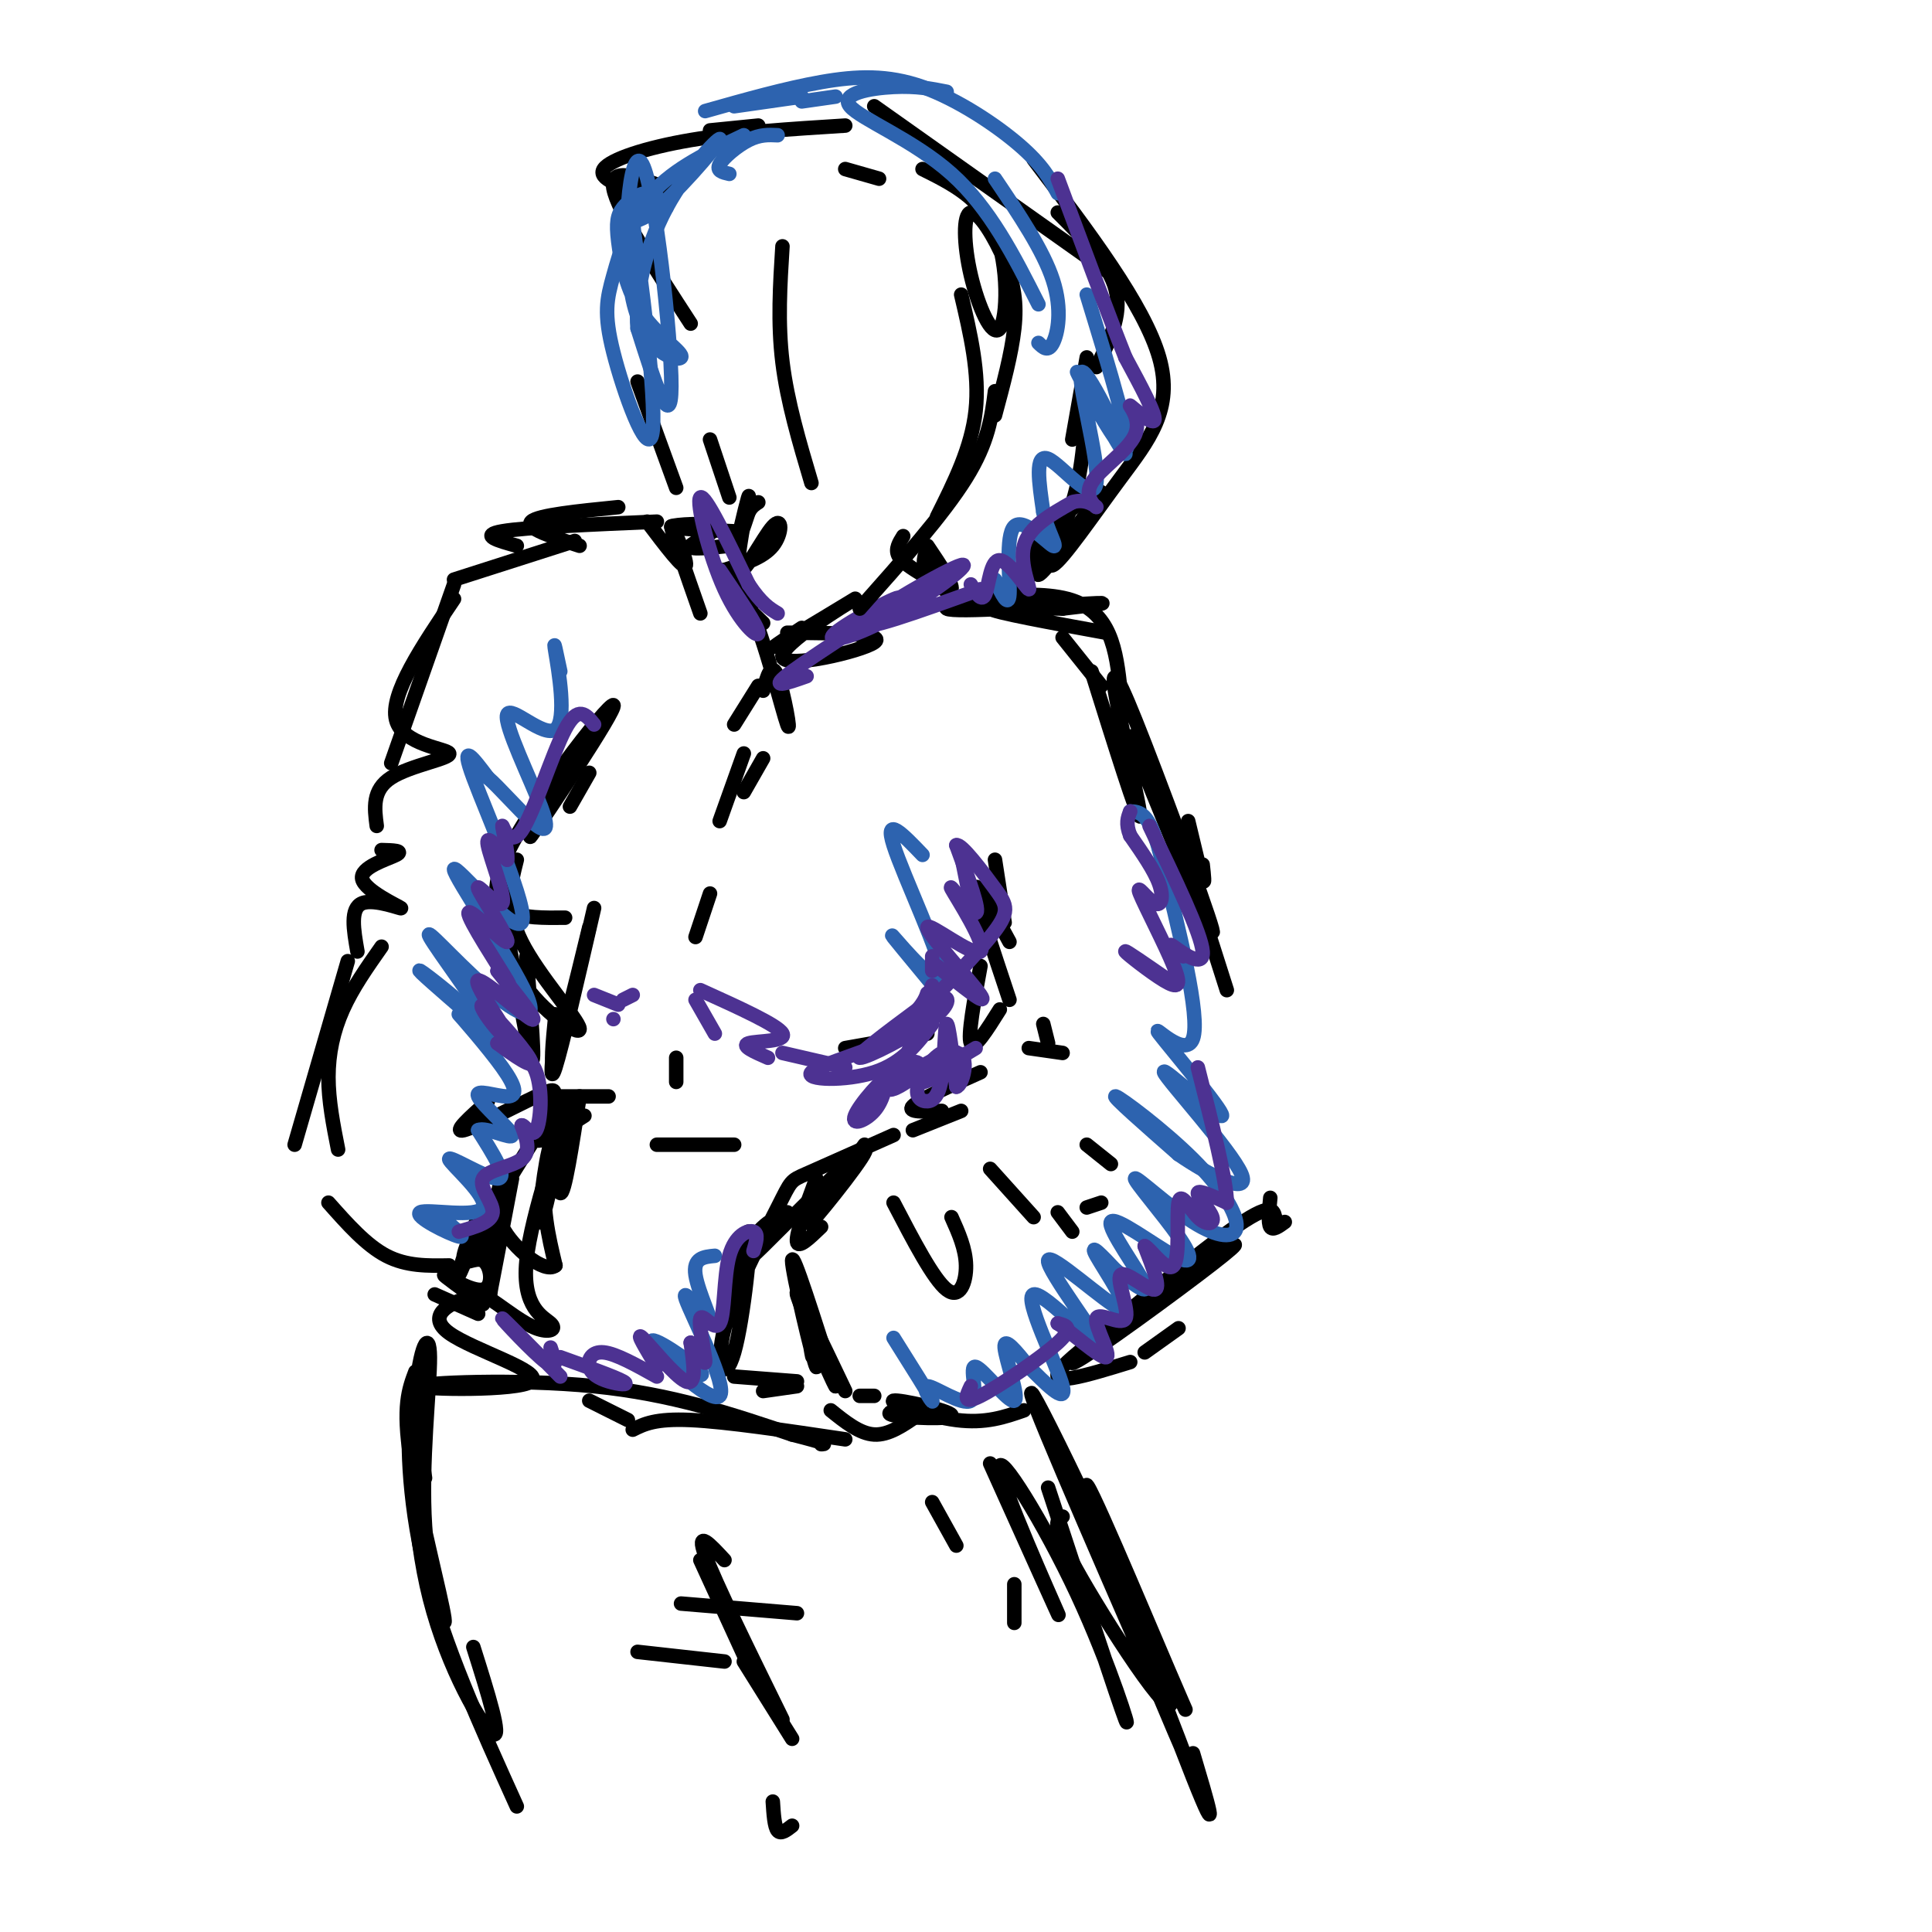 <svg viewBox='0 0 400 400' version='1.1' xmlns='http://www.w3.org/2000/svg' xmlns:xlink='http://www.w3.org/1999/xlink'><g fill='none' stroke='rgb(0,0,0)' stroke-width='3' stroke-linecap='round' stroke-linejoin='round'><path d='M128,105c-8.333,0.833 -16.667,1.667 -18,3c-1.333,1.333 4.333,3.167 10,5'/><path d='M136,108c-13.583,0.583 -27.167,1.167 -32,2c-4.833,0.833 -0.917,1.917 3,3'/><path d='M119,112c0.000,0.000 -25.000,8.000 -25,8'/><path d='M94,121c0.000,0.000 -13.000,37.000 -13,37'/><path d='M94,124c-6.655,9.863 -13.310,19.726 -12,25c1.310,5.274 10.583,5.958 11,7c0.417,1.042 -8.024,2.440 -12,5c-3.976,2.560 -3.488,6.280 -3,10'/><path d='M79,176c2.365,0.062 4.730,0.124 3,1c-1.730,0.876 -7.557,2.565 -7,5c0.557,2.435 7.496,5.617 8,6c0.504,0.383 -5.427,-2.033 -8,-1c-2.573,1.033 -1.786,5.517 -1,10'/><path d='M72,199c0.000,0.000 -11.000,38.000 -11,38'/><path d='M79,196c-3.000,4.267 -6.000,8.533 -8,13c-2.000,4.467 -3.000,9.133 -3,14c-0.000,4.867 1.000,9.933 2,15'/><path d='M68,249c3.917,4.417 7.833,8.833 12,11c4.167,2.167 8.583,2.083 13,2'/><path d='M101,228c-3.681,3.287 -7.362,6.574 -5,6c2.362,-0.574 10.767,-5.010 15,-7c4.233,-1.990 4.293,-1.536 3,1c-1.293,2.536 -3.941,7.153 -3,8c0.941,0.847 5.470,-2.077 10,-5'/><path d='M126,227c0.000,0.000 -12.000,0.000 -12,0'/><path d='M115,213c-0.667,6.083 -1.333,12.167 0,8c1.333,-4.167 4.667,-18.583 8,-33'/><path d='M122,192c-2.917,12.000 -5.833,24.000 -7,27c-1.167,3.000 -0.583,-3.000 0,-9'/><path d='M122,160c0.000,0.000 -4.000,7.000 -4,7'/><path d='M122,154c3.150,-4.823 6.300,-9.646 2,-3c-4.300,6.646 -16.049,24.761 -14,22c2.049,-2.761 17.898,-26.397 17,-27c-0.898,-0.603 -18.542,21.828 -23,33c-4.458,11.172 4.271,11.086 13,11'/><path d='M107,178c-1.265,4.979 -2.530,9.957 1,17c3.530,7.043 11.855,16.150 12,18c0.145,1.850 -7.889,-3.556 -12,-10c-4.111,-6.444 -4.299,-13.927 -3,-9c1.299,4.927 4.085,22.265 5,25c0.915,2.735 -0.043,-9.132 -1,-21'/><path d='M134,108c3.844,5.089 7.689,10.178 8,9c0.311,-1.178 -2.911,-8.622 -3,-8c-0.089,0.622 2.956,9.311 6,18'/><path d='M166,130c-4.024,2.671 -8.048,5.343 -4,3c4.048,-2.343 16.167,-9.700 15,-9c-1.167,0.700 -15.622,9.458 -15,12c0.622,2.542 16.321,-1.131 19,-3c2.679,-1.869 -7.660,-1.935 -18,-2'/><path d='M158,129c-4.230,-4.064 -8.459,-8.128 -9,-10c-0.541,-1.872 2.608,-1.553 6,6c3.392,7.553 7.029,22.341 8,25c0.971,2.659 -0.722,-6.812 -2,-10c-1.278,-3.188 -2.139,-0.094 -3,3'/><path d='M157,142c0.000,0.000 -5.000,8.000 -5,8'/><path d='M158,157c0.000,0.000 -4.000,7.000 -4,7'/><path d='M154,156c0.000,0.000 -5.000,14.000 -5,14'/><path d='M147,185c0.000,0.000 -3.000,9.000 -3,9'/><path d='M220,132c0.000,0.000 8.000,10.000 8,10'/><path d='M226,139c4.824,15.409 9.647,30.818 10,30c0.353,-0.818 -3.765,-17.863 -5,-25c-1.235,-7.137 0.411,-4.367 6,10c5.589,14.367 15.120,40.329 14,39c-1.120,-1.329 -12.891,-29.951 -16,-38c-3.109,-8.049 2.446,4.476 8,17'/><path d='M243,172c3.167,8.333 7.083,20.667 11,33'/><path d='M206,178c0.000,0.000 2.000,13.000 2,13'/><path d='M209,195c-3.500,-6.500 -7.000,-13.000 -7,-11c0.000,2.000 3.500,12.500 7,23'/><path d='M216,212c0.000,0.000 1.000,4.000 1,4'/><path d='M220,218c0.000,0.000 -7.000,-1.000 -7,-1'/><path d='M203,222c-6.333,2.833 -12.667,5.667 -14,7c-1.333,1.333 2.333,1.167 6,1'/><path d='M199,230c0.000,0.000 -10.000,4.000 -10,4'/><path d='M120,227c-1.575,10.285 -3.150,20.570 -4,20c-0.850,-0.570 -0.976,-11.995 -2,-10c-1.024,1.995 -2.944,17.411 -2,16c0.944,-1.411 4.754,-19.649 5,-24c0.246,-4.351 -3.073,5.185 -4,13c-0.927,7.815 0.536,13.907 2,20'/><path d='M115,262c-2.237,1.828 -8.831,-3.603 -11,-8c-2.169,-4.397 0.087,-7.762 4,-14c3.913,-6.238 9.483,-15.350 9,-11c-0.483,4.350 -7.018,22.161 -8,32c-0.982,9.839 3.591,11.705 5,13c1.409,1.295 -0.344,2.017 -3,1c-2.656,-1.017 -6.215,-3.774 -8,-5c-1.785,-1.226 -1.796,-0.922 -1,-5c0.796,-4.078 2.398,-12.539 4,-21'/><path d='M169,244c-2.083,5.667 -4.167,11.333 -4,13c0.167,1.667 2.583,-0.667 5,-3'/><path d='M179,237c-6.542,9.083 -13.083,18.167 -11,16c2.083,-2.167 12.792,-15.583 11,-15c-1.792,0.583 -16.083,15.167 -21,20c-4.917,4.833 -0.458,-0.083 4,-5'/><path d='M163,251c-3.185,1.441 -6.370,2.883 -9,9c-2.630,6.117 -4.704,16.910 -4,14c0.704,-2.910 4.186,-19.524 5,-19c0.814,0.524 -1.042,18.185 -3,25c-1.958,6.815 -4.020,2.786 -2,-5c2.020,-7.786 8.121,-19.327 11,-25c2.879,-5.673 2.537,-5.478 6,-7c3.463,-1.522 10.732,-4.761 18,-8'/><path d='M122,290c0.000,0.000 8.000,4.000 8,4'/><path d='M100,270c-0.589,-0.924 -1.178,-1.849 -4,-1c-2.822,0.849 -7.878,3.471 -3,7c4.878,3.529 19.689,7.967 17,10c-2.689,2.033 -22.878,1.663 -23,1c-0.122,-0.663 19.822,-1.618 36,0c16.178,1.618 28.589,5.809 41,10'/><path d='M164,297c7.833,2.000 6.917,2.000 6,2'/><path d='M131,296c2.333,-1.167 4.667,-2.333 12,-2c7.333,0.333 19.667,2.167 32,4'/><path d='M140,219c0.000,0.000 0.000,5.000 0,5'/><path d='M136,237c0.000,0.000 16.000,0.000 16,0'/><path d='M178,289c0.000,0.000 3.000,0.000 3,0'/><path d='M172,292c3.000,2.417 6.000,4.833 9,5c3.000,0.167 6.000,-1.917 9,-4'/><path d='M191,291c-4.340,0.719 -8.679,1.439 -6,2c2.679,0.561 12.378,0.965 12,0c-0.378,-0.965 -10.833,-3.298 -12,-3c-1.167,0.298 6.952,3.228 13,4c6.048,0.772 10.024,-0.614 14,-2'/><path d='M152,285c0.000,0.000 13.000,1.000 13,1'/><path d='M165,287c0.000,0.000 -7.000,1.000 -7,1'/><path d='M167,271c0.794,6.121 1.589,12.242 1,9c-0.589,-3.242 -2.560,-15.848 -2,-14c0.560,1.848 3.651,18.152 3,17c-0.651,-1.152 -5.043,-19.758 -5,-22c0.043,-2.242 4.522,11.879 9,26'/><path d='M173,287c-0.822,-1.067 -7.378,-16.733 -8,-19c-0.622,-2.267 4.689,8.867 10,20'/><path d='M90,268c0.000,0.000 9.000,4.000 9,4'/><path d='M100,270c-4.242,-3.079 -8.485,-6.157 -8,-6c0.485,0.157 5.697,3.551 8,3c2.303,-0.551 1.696,-5.046 0,-6c-1.696,-0.954 -4.482,1.634 -4,-1c0.482,-2.634 4.232,-10.490 4,-9c-0.232,1.490 -4.447,12.324 -5,13c-0.553,0.676 2.556,-8.807 4,-12c1.444,-3.193 1.222,-0.097 1,3'/><path d='M100,255c-0.022,2.333 -0.578,6.667 0,5c0.578,-1.667 2.289,-9.333 4,-17'/><path d='M249,179c0.250,2.250 0.500,4.500 0,3c-0.500,-1.500 -1.750,-6.750 -3,-12'/><path d='M232,143c-0.929,-8.292 -1.857,-16.583 -11,-19c-9.143,-2.417 -26.500,1.042 -25,2c1.500,0.958 21.857,-0.583 29,-1c7.143,-0.417 1.071,0.292 -5,1'/><path d='M220,126c-5.178,-0.067 -15.622,-0.733 -15,0c0.622,0.733 12.311,2.867 24,5'/><path d='M150,118c3.993,-1.246 7.985,-2.492 10,-5c2.015,-2.508 2.051,-6.277 0,-4c-2.051,2.277 -6.189,10.600 -7,9c-0.811,-1.600 1.705,-13.123 2,-15c0.295,-1.877 -1.630,5.892 -2,8c-0.370,2.108 0.815,-1.446 2,-5'/><path d='M155,106c0.667,-1.167 1.333,-1.583 2,-2'/><path d='M187,111c-0.833,1.333 -1.667,2.667 -1,4c0.667,1.333 2.833,2.667 5,4'/><path d='M193,117c-0.244,-1.690 -0.488,-3.381 -1,-3c-0.512,0.381 -1.292,2.833 0,5c1.292,2.167 4.655,4.048 5,3c0.345,-1.048 -2.327,-5.024 -5,-9'/><path d='M151,113c-4.292,0.446 -8.583,0.893 -8,0c0.583,-0.893 6.042,-3.125 5,-4c-1.042,-0.875 -8.583,-0.393 -9,0c-0.417,0.393 6.292,0.696 13,1'/><path d='M145,109c0.000,0.000 3.000,-1.000 3,-1'/><path d='M151,103c0.000,0.000 -4.000,-12.000 -4,-12'/><path d='M237,280c0.000,0.000 7.000,-5.000 7,-5'/><path d='M234,282c-9.103,2.805 -18.205,5.610 -14,1c4.205,-4.610 21.718,-16.636 30,-22c8.282,-5.364 7.333,-4.067 -2,3c-9.333,7.067 -27.051,19.903 -26,18c1.051,-1.903 20.872,-18.544 31,-26c10.128,-7.456 10.564,-5.728 11,-4'/><path d='M266,253c-1.250,0.917 -2.500,1.833 -3,1c-0.500,-0.833 -0.250,-3.417 0,-6'/><path d='M185,249c4.133,7.933 8.267,15.867 11,18c2.733,2.133 4.067,-1.533 4,-5c-0.067,-3.467 -1.533,-6.733 -3,-10'/><path d='M205,242c0.000,0.000 9.000,10.000 9,10'/><path d='M219,251c0.000,0.000 3.000,4.000 3,4'/><path d='M225,250c0.000,0.000 3.000,-1.000 3,-1'/><path d='M225,237c0.000,0.000 5.000,4.000 5,4'/><path d='M203,200c-1.333,7.250 -2.667,14.500 -2,16c0.667,1.500 3.333,-2.750 6,-7'/><path d='M175,217c0.000,0.000 17.000,-3.000 17,-3'/></g>
<g fill='none' stroke='rgb(45,99,175)' stroke-width='3' stroke-linecap='round' stroke-linejoin='round'><path d='M185,277c3.779,6.004 7.557,12.008 8,13c0.443,0.992 -2.450,-3.029 -1,-3c1.450,0.029 7.242,4.107 9,3c1.758,-1.107 -0.518,-7.400 1,-7c1.518,0.400 6.832,7.492 8,7c1.168,-0.492 -1.809,-8.569 -2,-11c-0.191,-2.431 2.405,0.785 5,4'/><path d='M213,283c3.018,2.950 8.063,8.326 7,4c-1.063,-4.326 -8.234,-18.355 -6,-19c2.234,-0.645 13.872,12.095 14,11c0.128,-1.095 -11.254,-16.026 -11,-18c0.254,-1.974 12.145,9.007 15,10c2.855,0.993 -3.327,-8.002 -5,-11c-1.673,-2.998 1.164,0.001 4,3'/><path d='M231,263c2.596,2.047 7.087,5.666 6,3c-1.087,-2.666 -7.751,-11.615 -7,-13c0.751,-1.385 8.918,4.794 13,7c4.082,2.206 4.080,0.438 1,-4c-3.080,-4.438 -9.237,-11.547 -9,-12c0.237,-0.453 6.867,5.749 12,9c5.133,3.251 8.768,3.552 9,1c0.232,-2.552 -2.937,-7.956 -9,-14c-6.063,-6.044 -15.018,-12.727 -16,-13c-0.982,-0.273 6.009,5.863 13,12'/><path d='M244,239c6.188,4.267 15.158,8.935 13,4c-2.158,-4.935 -15.443,-19.474 -16,-21c-0.557,-1.526 11.614,9.962 12,9c0.386,-0.962 -11.011,-14.374 -13,-17c-1.989,-2.626 5.432,5.536 7,1c1.568,-4.536 -2.716,-21.768 -7,-39'/><path d='M240,176c-2.167,-7.833 -4.083,-7.917 -6,-8'/><path d='M90,251c3.494,2.743 6.987,5.486 5,5c-1.987,-0.486 -9.455,-4.202 -8,-5c1.455,-0.798 11.833,1.322 13,-1c1.167,-2.322 -6.878,-9.087 -7,-10c-0.122,-0.913 7.679,4.025 10,4c2.321,-0.025 -0.840,-5.012 -4,-10'/><path d='M99,234c1.481,-0.824 7.183,2.116 7,1c-0.183,-1.116 -6.252,-6.288 -7,-8c-0.748,-1.712 3.824,0.035 6,0c2.176,-0.035 1.957,-1.853 -1,-6c-2.957,-4.147 -8.651,-10.622 -9,-11c-0.349,-0.378 4.649,5.342 7,7c2.351,1.658 2.056,-0.746 -2,-5c-4.056,-4.254 -11.873,-10.358 -13,-11c-1.127,-0.642 4.437,4.179 10,9'/><path d='M97,210c3.585,3.343 7.549,7.199 5,3c-2.549,-4.199 -11.610,-16.453 -13,-19c-1.390,-2.547 4.890,4.614 11,10c6.110,5.386 12.049,8.999 9,2c-3.049,-6.999 -15.085,-24.608 -15,-26c0.085,-1.392 12.292,13.433 14,11c1.708,-2.433 -7.083,-22.124 -10,-30c-2.917,-7.876 0.042,-3.938 3,0'/><path d='M101,161c2.224,1.879 6.283,6.578 9,9c2.717,2.422 4.093,2.569 2,-3c-2.093,-5.569 -7.654,-16.854 -7,-19c0.654,-2.146 7.522,4.845 10,3c2.478,-1.845 0.565,-12.527 0,-16c-0.565,-3.473 0.217,0.264 1,4'/><path d='M135,281c5.854,2.460 11.708,4.920 10,3c-1.708,-1.920 -10.976,-8.220 -10,-6c0.976,2.220 12.198,12.959 14,11c1.802,-1.959 -5.816,-16.618 -7,-20c-1.184,-3.382 4.066,4.513 5,5c0.934,0.487 -2.447,-6.432 -3,-10c-0.553,-3.568 1.724,-3.784 4,-4'/><path d='M194,205c-5.268,-6.369 -10.536,-12.738 -9,-11c1.536,1.738 9.875,11.583 10,8c0.125,-3.583 -7.964,-20.595 -10,-27c-2.036,-6.405 1.982,-2.202 6,2'/></g>
<g fill='none' stroke='rgb(77,50,146)' stroke-width='3' stroke-linecap='round' stroke-linejoin='round'><path d='M201,287c-0.933,1.978 -1.867,3.956 2,2c3.867,-1.956 12.533,-7.844 16,-11c3.467,-3.156 1.733,-3.578 0,-4'/><path d='M219,274c2.497,1.497 8.739,7.239 10,7c1.261,-0.239 -2.458,-6.459 -2,-8c0.458,-1.541 5.092,1.597 6,0c0.908,-1.597 -1.909,-7.930 -1,-9c0.909,-1.070 5.546,3.123 7,3c1.454,-0.123 -0.273,-4.561 -2,-9'/><path d='M237,258c1.036,0.345 4.626,5.708 6,4c1.374,-1.708 0.531,-10.488 1,-13c0.469,-2.512 2.249,1.244 4,3c1.751,1.756 3.471,1.511 3,0c-0.471,-1.511 -3.135,-4.289 -3,-5c0.135,-0.711 3.067,0.644 6,2'/><path d='M254,249c0.000,-4.333 -3.000,-16.167 -6,-28'/><path d='M245,198c-1.756,-1.533 -3.511,-3.067 -2,-2c1.511,1.067 6.289,4.733 6,1c-0.289,-3.733 -5.644,-14.867 -11,-26'/><path d='M95,255c3.423,-0.976 6.845,-1.952 7,-4c0.155,-2.048 -2.958,-5.167 -2,-7c0.958,-1.833 5.988,-2.381 8,-4c2.012,-1.619 1.006,-4.310 0,-7'/><path d='M108,233c0.583,-0.214 2.042,2.750 3,1c0.958,-1.750 1.417,-8.214 0,-12c-1.417,-3.786 -4.708,-4.893 -8,-6'/><path d='M103,216c0.886,0.670 7.103,5.343 7,4c-0.103,-1.343 -6.524,-8.704 -9,-11c-2.476,-2.296 -1.006,0.473 1,3c2.006,2.527 4.548,4.811 3,2c-1.548,-2.811 -7.186,-10.718 -6,-11c1.186,-0.282 9.196,7.062 11,8c1.804,0.938 -2.598,-4.531 -7,-10'/><path d='M103,201c0.019,-0.091 3.566,4.680 2,2c-1.566,-2.680 -8.245,-12.811 -8,-14c0.245,-1.189 7.414,6.563 8,6c0.586,-0.563 -5.410,-9.439 -6,-11c-0.590,-1.561 4.226,4.195 5,3c0.774,-1.195 -2.493,-9.341 -3,-12c-0.507,-2.659 1.747,0.171 4,3'/><path d='M105,178c0.274,-1.514 -1.040,-6.797 -1,-7c0.040,-0.203 1.434,4.676 4,1c2.566,-3.676 6.305,-15.907 9,-21c2.695,-5.093 4.348,-3.046 6,-1'/><path d='M149,118c3.964,5.839 7.929,11.679 8,13c0.071,1.321 -3.750,-1.875 -7,-9c-3.250,-7.125 -5.929,-18.179 -5,-19c0.929,-0.821 5.464,8.589 10,18'/><path d='M155,121c2.667,4.000 4.333,5.000 6,6'/><path d='M167,140c-4.196,1.481 -8.393,2.963 -3,-1c5.393,-3.963 20.375,-13.369 22,-15c1.625,-1.631 -10.109,4.513 -13,7c-2.891,2.487 3.060,1.316 11,-3c7.940,-4.316 17.868,-11.777 15,-11c-2.868,0.777 -18.534,9.794 -20,12c-1.466,2.206 11.267,-2.397 24,-7'/></g>
<g fill='none' stroke='rgb(0,0,0)' stroke-width='3' stroke-linecap='round' stroke-linejoin='round'><path d='M178,126c8.667,-9.750 17.333,-19.500 22,-27c4.667,-7.500 5.333,-12.750 6,-18'/><path d='M194,107c3.583,-7.167 7.167,-14.333 8,-22c0.833,-7.667 -1.083,-15.833 -3,-24'/><path d='M206,86c1.717,-6.397 3.433,-12.795 4,-18c0.567,-5.205 -0.016,-9.218 -2,-14c-1.984,-4.782 -5.369,-10.334 -7,-10c-1.631,0.334 -1.509,6.553 0,13c1.509,6.447 4.406,13.120 6,11c1.594,-2.120 1.884,-13.034 -1,-20c-2.884,-6.966 -8.942,-9.983 -15,-13'/><path d='M182,37c0.000,0.000 -7.000,-2.000 -7,-2'/><path d='M147,27c0.000,0.000 10.000,-1.000 10,-1'/><path d='M175,26c-11.333,0.711 -22.667,1.422 -32,3c-9.333,1.578 -16.667,4.022 -18,6c-1.333,1.978 3.333,3.489 8,5'/><path d='M138,39c-5.917,-2.333 -11.833,-4.667 -11,0c0.833,4.667 8.417,16.333 16,28'/><path d='M132,79c0.000,0.000 8.000,22.000 8,22'/><path d='M181,22c0.000,0.000 48.000,34.000 48,34'/><path d='M219,44c5.333,5.333 10.667,10.667 12,16c1.333,5.333 -1.333,10.667 -4,16'/><path d='M225,74c0.000,0.000 -3.000,17.000 -3,17'/><path d='M214,33c11.458,15.117 22.916,30.233 26,41c3.084,10.767 -2.207,17.183 -8,25c-5.793,7.817 -12.089,17.033 -14,18c-1.911,0.967 0.562,-6.317 0,-6c-0.562,0.317 -4.161,8.233 -3,8c1.161,-0.233 7.080,-8.617 13,-17'/><path d='M228,102c-0.257,-1.344 -7.399,3.794 -12,9c-4.601,5.206 -6.662,10.478 -5,10c1.662,-0.478 7.046,-6.708 10,-14c2.954,-7.292 3.477,-15.646 4,-24'/></g>
<g fill='none' stroke='rgb(45,99,175)' stroke-width='3' stroke-linecap='round' stroke-linejoin='round'><path d='M138,43c-1.172,-1.497 -2.344,-2.994 -4,-3c-1.656,-0.006 -3.795,1.479 -5,3c-1.205,1.521 -1.474,3.078 -1,7c0.474,3.922 1.692,10.209 5,15c3.308,4.791 8.707,8.088 8,9c-0.707,0.912 -7.519,-0.560 -10,-12c-2.481,-11.440 -0.629,-32.849 2,-28c2.629,4.849 6.037,35.957 6,46c-0.037,10.043 -3.518,-0.978 -7,-12'/><path d='M132,68c-0.600,-6.417 1.399,-16.459 6,-25c4.601,-8.541 11.802,-15.579 11,-14c-0.802,1.579 -9.609,11.777 -14,15c-4.391,3.223 -4.366,-0.528 -3,9c1.366,9.528 4.073,32.335 3,37c-1.073,4.665 -5.927,-8.811 -8,-17c-2.073,-8.189 -1.366,-11.089 0,-16c1.366,-4.911 3.390,-11.832 8,-17c4.610,-5.168 11.805,-8.584 19,-12'/><path d='M151,36c-1.378,-0.311 -2.756,-0.622 -2,-2c0.756,-1.378 3.644,-3.822 6,-5c2.356,-1.178 4.178,-1.089 6,-1'/><path d='M206,37c5.000,7.422 10.000,14.844 12,21c2.000,6.156 1.000,11.044 0,13c-1.000,1.956 -2.000,0.978 -3,0'/><path d='M215,63c-5.030,-9.952 -10.060,-19.905 -18,-27c-7.940,-7.095 -18.792,-11.333 -21,-14c-2.208,-2.667 4.226,-3.762 9,-4c4.774,-0.238 7.887,0.381 11,1'/><path d='M152,22c0.000,0.000 14.000,-2.000 14,-2'/><path d='M173,20c0.000,0.000 -7.000,1.000 -7,1'/><path d='M146,23c8.315,-2.351 16.631,-4.702 24,-6c7.369,-1.298 13.792,-1.542 21,1c7.208,2.542 15.202,7.869 20,12c4.798,4.131 6.399,7.065 8,10'/><path d='M225,61c4.902,16.045 9.805,32.090 8,32c-1.805,-0.090 -10.317,-16.315 -10,-16c0.317,0.315 9.463,17.170 10,17c0.537,-0.170 -7.537,-17.365 -9,-17c-1.463,0.365 3.683,18.291 3,23c-0.683,4.709 -7.195,-3.797 -10,-5c-2.805,-1.203 -1.902,4.899 -1,11'/><path d='M216,106c0.777,3.762 3.219,7.668 2,7c-1.219,-0.668 -6.097,-5.911 -8,-4c-1.903,1.911 -0.829,10.974 -1,14c-0.171,3.026 -1.585,0.013 -3,-3'/></g>
<g fill='none' stroke='rgb(77,50,146)' stroke-width='3' stroke-linecap='round' stroke-linejoin='round'><path d='M201,121c1.134,1.877 2.268,3.754 3,2c0.732,-1.754 1.062,-7.140 3,-7c1.938,0.140 5.483,5.807 6,6c0.517,0.193 -1.995,-5.088 -1,-9c0.995,-3.912 5.498,-6.456 10,-9'/><path d='M222,104c2.898,-0.992 5.143,1.026 5,1c-0.143,-0.026 -2.674,-2.098 -1,-5c1.674,-2.902 7.552,-6.633 9,-10c1.448,-3.367 -1.533,-6.368 -1,-6c0.533,0.368 4.581,4.105 5,3c0.419,-1.105 -2.790,-7.053 -6,-13'/><path d='M233,74c-3.333,-8.333 -8.667,-22.667 -14,-37'/><path d='M194,200c5.444,4.395 10.889,8.791 9,6c-1.889,-2.791 -11.111,-12.767 -11,-14c0.111,-1.233 9.556,6.278 11,5c1.444,-1.278 -5.111,-11.344 -6,-13c-0.889,-1.656 3.889,5.098 5,5c1.111,-0.098 -1.444,-7.049 -4,-14'/><path d='M198,175c0.976,-0.439 5.416,5.464 8,9c2.584,3.536 3.311,4.704 -1,10c-4.311,5.296 -13.661,14.720 -16,17c-2.339,2.280 2.332,-2.585 5,-4c2.668,-1.415 3.334,0.619 -1,4c-4.334,3.381 -13.667,8.109 -15,8c-1.333,-0.109 5.333,-5.054 12,-10'/><path d='M190,209c2.259,-2.591 1.906,-4.067 2,-3c0.094,1.067 0.633,4.678 -5,8c-5.633,3.322 -17.440,6.356 -19,8c-1.560,1.644 7.126,1.898 13,0c5.874,-1.898 8.937,-5.949 12,-10'/><path d='M162,218c0.000,0.000 13.000,3.000 13,3'/><path d='M145,205c8.044,3.644 16.089,7.289 17,9c0.911,1.711 -5.311,1.489 -7,2c-1.689,0.511 1.156,1.756 4,3'/><path d='M148,214c0.000,0.000 -4.000,-7.000 -4,-7'/><path d='M127,211c0.000,0.000 0.000,0.000 0,0'/><path d='M123,206c0.000,0.000 5.000,2.000 5,2'/><path d='M131,206c0.000,0.000 -2.000,1.000 -2,1'/><path d='M202,217c-5.490,3.301 -10.979,6.603 -11,7c-0.021,0.397 5.427,-2.109 7,-4c1.573,-1.891 -0.729,-3.166 -3,-2c-2.271,1.166 -4.512,4.774 -5,7c-0.488,2.226 0.776,3.071 2,3c1.224,-0.071 2.406,-1.058 3,-5c0.594,-3.942 0.598,-10.841 1,-11c0.402,-0.159 1.201,6.420 2,13'/><path d='M198,225c1.186,-0.032 3.149,-6.613 0,-7c-3.149,-0.387 -11.412,5.418 -13,7c-1.588,1.582 3.500,-1.060 5,-3c1.500,-1.940 -0.588,-3.180 -4,-1c-3.412,2.180 -8.149,7.779 -9,10c-0.851,2.221 2.186,1.063 4,-1c1.814,-2.063 2.407,-5.032 3,-8'/><path d='M184,222c0.333,0.356 -0.333,5.244 1,3c1.333,-2.244 4.667,-11.622 8,-21'/><path d='M193,198c0.000,0.000 0.000,3.000 0,3'/><path d='M201,187c0.000,0.000 -2.000,-10.000 -2,-10'/><path d='M242,203c-4.587,-3.179 -9.174,-6.358 -9,-6c0.174,0.358 5.109,4.253 8,6c2.891,1.747 3.739,1.347 2,-3c-1.739,-4.347 -6.064,-12.639 -7,-15c-0.936,-2.361 1.517,1.211 3,2c1.483,0.789 1.995,-1.203 1,-4c-0.995,-2.797 -3.498,-6.398 -6,-10'/><path d='M234,173c-1.000,-2.500 -0.500,-3.750 0,-5'/><path d='M136,283c-2.244,-3.711 -4.489,-7.422 -3,-6c1.489,1.422 6.711,7.978 9,9c2.289,1.022 1.644,-3.489 1,-8'/><path d='M143,278c0.957,0.285 2.849,4.998 3,4c0.151,-0.998 -1.440,-7.707 -1,-9c0.440,-1.293 2.912,2.829 4,1c1.088,-1.829 0.793,-9.608 2,-14c1.207,-4.392 3.916,-5.398 5,-5c1.084,0.398 0.542,2.199 0,4'/><path d='M136,285c-4.233,-2.370 -8.466,-4.740 -11,-5c-2.534,-0.260 -3.370,1.590 -3,3c0.370,1.410 1.946,2.380 4,3c2.054,0.620 4.587,0.892 3,0c-1.587,-0.892 -7.293,-2.946 -13,-5'/><path d='M114,279c0.844,2.533 1.689,5.067 -1,3c-2.689,-2.067 -8.911,-8.733 -9,-9c-0.089,-0.267 5.956,5.867 12,12'/></g>
<g fill='none' stroke='rgb(0,0,0)' stroke-width='3' stroke-linecap='round' stroke-linejoin='round'><path d='M86,284c-1.351,3.576 -2.702,7.153 -1,18c1.702,10.847 6.457,28.966 7,33c0.543,4.034 -3.128,-6.016 -4,-19c-0.872,-12.984 1.054,-28.902 1,-35c-0.054,-6.098 -2.087,-2.377 -3,8c-0.913,10.377 -0.707,27.409 3,42c3.707,14.591 10.916,26.740 13,28c2.084,1.260 -0.958,-8.370 -4,-18'/><path d='M88,306c-1.178,-7.956 -2.356,-15.911 -3,-13c-0.644,2.911 -0.756,16.689 3,32c3.756,15.311 11.378,32.156 19,49'/><path d='M193,311c0.000,0.000 5.000,9.000 5,9'/><path d='M210,336c0.000,0.000 0.000,-8.000 0,-8'/><path d='M205,303c7.656,17.003 15.311,34.006 14,31c-1.311,-3.006 -11.589,-26.022 -12,-30c-0.411,-3.978 9.043,11.083 16,26c6.957,14.917 11.416,29.691 10,26c-1.416,-3.691 -8.708,-25.845 -16,-48'/><path d='M220,314c-1.333,0.708 -2.667,1.417 4,13c6.667,11.583 21.333,34.042 18,23c-3.333,-11.042 -24.667,-55.583 -28,-61c-3.333,-5.417 11.333,28.292 26,62'/><path d='M240,351c5.351,12.709 5.730,13.482 4,9c-1.730,-4.482 -5.569,-14.220 -6,-17c-0.431,-2.780 2.545,1.399 5,6c2.455,4.601 4.390,9.625 -1,-3c-5.390,-12.625 -18.105,-42.899 -17,-38c1.105,4.899 16.030,44.971 22,60c5.970,15.029 2.985,5.014 0,-5'/><path d='M141,332c0.000,0.000 24.000,2.000 24,2'/><path d='M132,342c0.000,0.000 18.000,2.000 18,2'/><path d='M154,344c0.000,0.000 10.000,16.000 10,16'/><path d='M150,323c-3.000,-3.250 -6.000,-6.500 -4,-1c2.000,5.500 9.000,19.750 16,34'/><path d='M145,323c0.000,0.000 11.000,24.000 11,24'/><path d='M164,378c-1.167,0.917 -2.333,1.833 -3,1c-0.667,-0.833 -0.833,-3.417 -1,-6'/><path d='M162,51c-0.500,7.917 -1.000,15.833 0,24c1.000,8.167 3.500,16.583 6,25'/></g>
</svg>